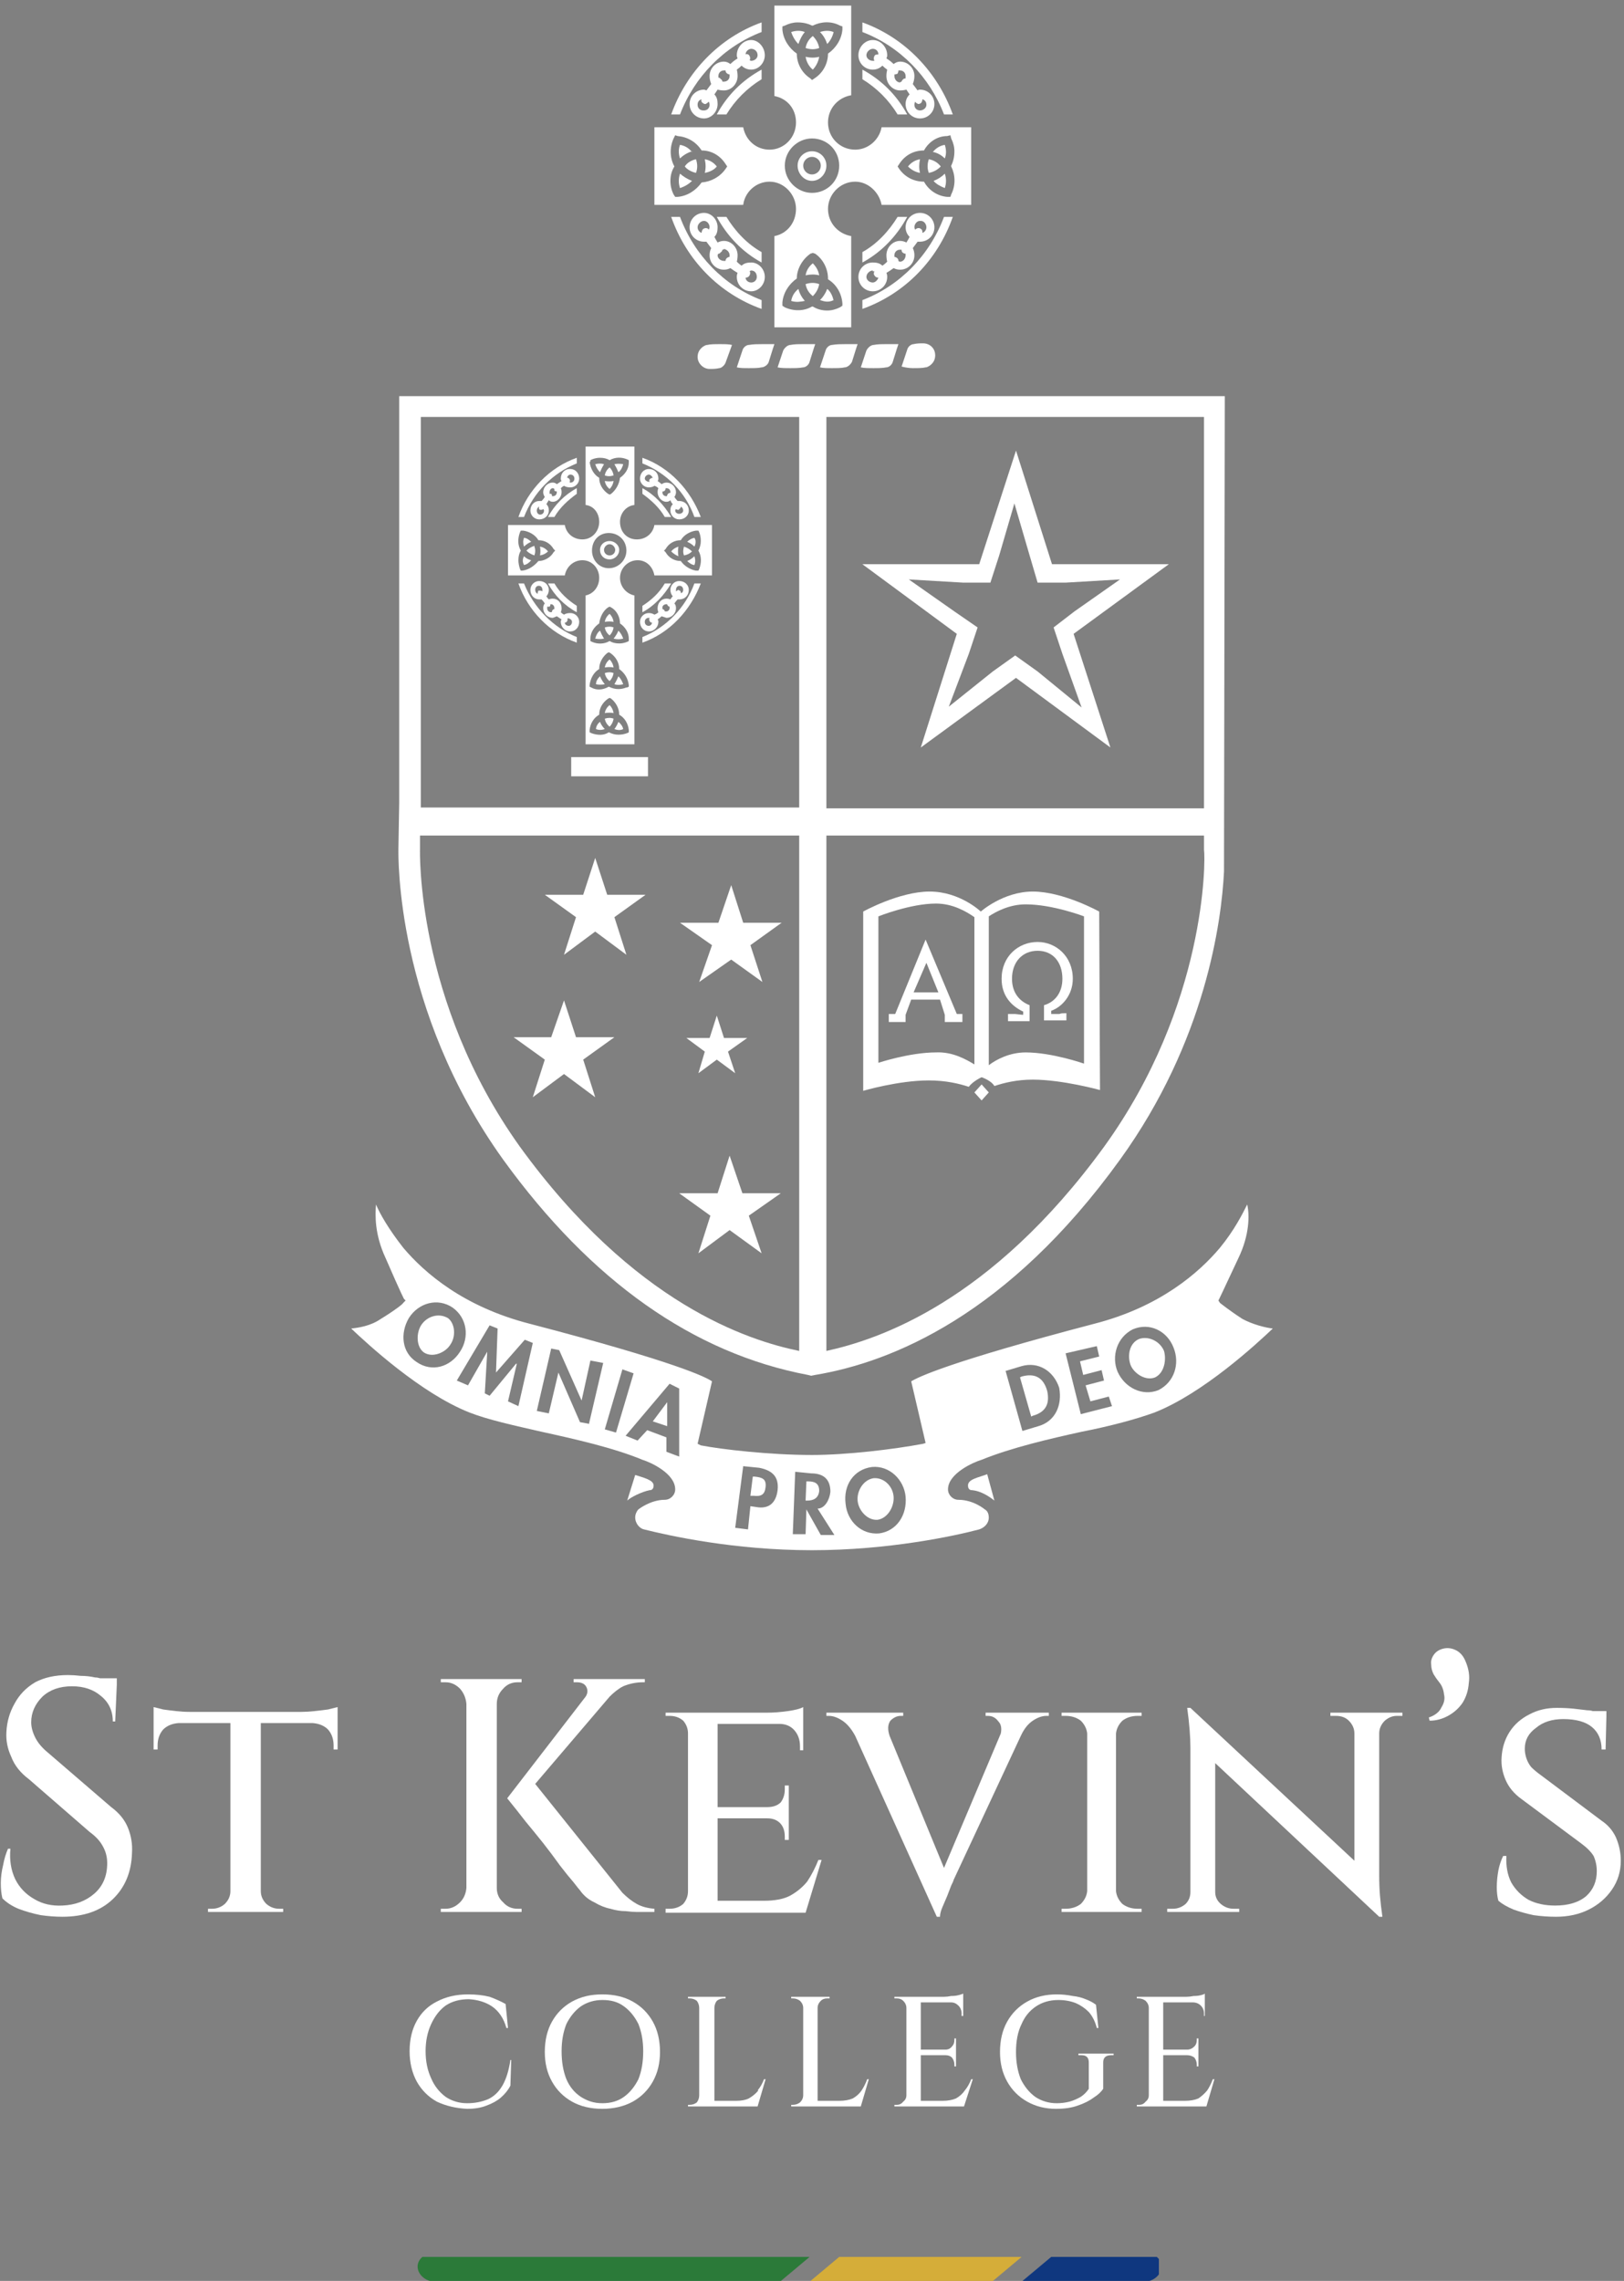 <?xml version="1.0" encoding="UTF-8"?>
<svg xmlns="http://www.w3.org/2000/svg" version="1.2" viewBox="0 0 203 285" width="203" height="285">
  <rect x="0" y="0" width="203" height="285" fill="#808080" stroke="none"/>
  <title>Group 4387-svg</title>
  <defs>
    <clipPath id="cp1">
      <path d="m51.86 285h93v-3h-93z"></path>
    </clipPath>
  </defs>
  <style>
		.s0 { fill: #ffffff } 
		.s1 { fill: #2b7a39 } 
		.s2 { fill: #0f377f } 
		.s3 { fill: #d5ad39 } 
	</style>
  <path id="Layer" class="s0" d="m66.6 137.1l3.9-2.9 3.9 2.9-1.5-4.7 3.9-2.8h-4.8l-1.5-4.6-1.6 4.6h-4.7l3.9 2.8z"></path>
  <path id="Layer" class="s0" d="m70.5 119.3l3.9-2.9 3.9 2.9-1.5-4.7 3.9-2.8h-4.8l-1.5-4.6-1.5 4.6h-4.8l3.9 2.8z"></path>
  <path id="Layer" class="s0" d="m87.4 122.7l4-2.8 3.9 2.8-1.5-4.6 3.9-2.8h-4.8l-1.5-4.7-1.6 4.7h-4.8l4 2.8z"></path>
  <path id="Layer" class="s0" d="m90.5 129.7l-0.9-2.8-0.9 2.8h-2.9l2.3 1.7-0.8 2.7 2.3-1.7 2.3 1.7-0.9-2.7 2.4-1.7z"></path>
  <path id="Layer" class="s0" d="m87.3 156.6l3.9-2.9 4 2.9-1.6-4.7 4-2.8h-4.8l-1.6-4.7-1.5 4.7h-4.8l3.9 2.8z"></path>
  <path id="Layer" class="s0" d="m121.8 136.5l0.9 1 0.9-1-0.9-1z"></path>
  <path id="Layer" fill-rule="evenodd" class="s0" d="m115.1 93.4l4.5-14.2-11.8-8.7h14.6l4.6-14.2 4.5 14.2h14.6l-11.9 8.7 4.6 14.2-11.8-8.7-11.9 8.7zm4.2-17l2.9 2-1.1 3.3-2.5 6.6 5.5-4.4 2.8-2 2.8 2 5.5 4.5-2.4-6.7-1.1-3.3 2.6-2 5.7-4-6.8 0.4h-3.5l-1-3.4-1.9-6.5-1.9 6.5-1.1 3.4h-3.4l-6.8-0.4 5.7 4z"></path>
  <path id="Layer" fill-rule="evenodd" class="s0" d="m115.7 117.4l3.9 9.3h0.7v1h-2.2v-0.9l-0.6-1.9h-3.6l-0.7 1.9v0.9h-2.1v-1h0.8zm0.1 2.9l-1.6 3.7h3.1z"></path>
  <path id="Layer" class="s0" d="m125.2 122.3c0 2.1 1.2 3.4 2.7 4.1v0.4c-0.2 0-0.9-0.1-1-0.1-0.3 0 0.1 0-0.9 0v0.9h2.7v-2c-1.3-0.5-2.2-1.6-2.2-3.3 0-2.1 1.3-3.5 3.2-3.5 1.9 0 3.1 1.4 3.1 3.5 0 1.7-0.9 2.9-2.3 3.3v1.9h2.8v-0.9c-1 0-0.6 0.1-1 0.1-0.1 0-0.7 0-0.9 0v-0.4c1.4-0.5 2.7-2 2.7-4 0-2.8-2.1-4.6-4.4-4.6-2.4 0-4.5 1.8-4.5 4.6z"></path>
  <path id="Layer" fill-rule="evenodd" class="s0" d="m137.4 113.9l0.1 22.3c0 0-4.7-1.3-8.4-1.3-2 0-3.6 0.4-4.8 0.8-0.4-0.7-1.6-1.1-1.6-1.1 0 0-1.1 0.5-1.6 1.2-1.2-0.4-2.9-0.8-5-0.8-3.8 0-8.2 1.3-8.2 1.3v-22.4c0 0 4.5-2.5 8.3-2.5 3.8 0 6.4 2.5 6.4 2.5 0 0 2.8-2.5 6.5-2.5 3.8 0 8.3 2.5 8.3 2.5zm-15.6 0.7c-1-0.7-2.7-1.7-4.8-1.7-3.2 0-7.2 1.6-7.2 1.6v18.3c0 0 3.9-1.3 7.2-1.3 2.1-0.1 3.8 0.9 4.8 1.5zm13.7-0.1c0 0-3.9-1.5-7.3-1.5-2 0-3.7 0.9-4.6 1.5v18.6c0.9-0.7 2.6-1.6 4.6-1.6 3.3 0 7.3 1.4 7.3 1.4z"></path>
  <path id="Layer" class="s0" d="m124.3 187.5c-0.5-0.4-1.6-1.2-2.8-1.3-0.4 0-0.5-0.3-0.5-0.6 0-0.8 1.4-1 2.4-1.4l0.9 3.3z"></path>
  <path id="Layer" class="s0" d="m78.4 187.5l1-3.2c0.9 0.3 2.3 0.6 2.3 1.3 0 0.3-0.1 0.6-0.5 0.6-1 0.2-2.4 0.9-2.8 1.3z"></path>
  <path id="Layer" class="s0" d="m142.4 167.3c-1.2 0.5-1.5 2-1.1 3.2 0.4 1.1 1.9 2.1 3.1 1.6 1.2-0.6 1.4-2.3 1.1-3.3-0.5-1.2-1.9-1.9-3.1-1.5z"></path>
  <path id="Layer" fill-rule="evenodd" class="s0" d="m155.3 164.8c1.3 0.7 2.9 1.1 3.8 1.2-2 1.9-8.7 8.1-14.8 10.5-2.2 0.8-5.5 1.7-9.1 2.4-4.1 0.9-8.8 2-12.5 3.5-1 0.3-4.2 1.7-4.2 3.7 0 0.7 0.6 1.3 1.3 1.3 1.9 0 3.3 1.2 3.3 1.2 0.4 0.2 0.5 0.7 0.5 1 0 0.8-0.6 1.3-1.2 1.5-3 0.8-11.3 2.6-20.9 2.6-9.7 0-17.8-1.8-21-2.6-0.5-0.1-1.1-0.7-1.1-1.5 0-0.4 0.2-0.8 0.4-1 0 0 1.5-1.2 3.3-1.2 0.7 0 1.3-0.6 1.3-1.3 0-2-3.1-3.4-4.1-3.7-3.6-1.5-8.5-2.6-12.6-3.5-3.5-0.8-6.7-1.5-9-2.4-6.1-2.4-12.8-8.6-14.8-10.5 0.9-0.1 2.4-0.3 3.7-1.2 1.8-1.1 2.8-1.9 2.8-2l0.3-0.3-0.2-0.2c0 0-0.3-0.5-2.3-5.1-1.4-3-1.3-5.4-1.2-6.7 0.5 1.2 1.6 3.1 3.4 5.4 2.7 3.2 7.6 7.4 15.8 9.5 18.4 4.8 22.1 6.7 22.8 7.2l-1.8 7.8 0.4 0.2c2.6 0.5 8.6 1.2 13.9 1.2 4.3 0 10.2-0.7 13.9-1.4l0.3-0.1-1.8-7.7c0.8-0.5 4.6-2.4 22.9-7.2 8.2-2.1 13.1-6.4 15.7-9.5 1.8-2.2 2.8-4.2 3.4-5.4 0.3 1.3 0.3 3.8-1.1 6.7-2.1 4.5-2.4 5.1-2.4 5.1l-0.1 0.2 0.2 0.3c0 0 1.1 0.9 2.8 2zm-97.8 4.1c1.2-1.8 0.9-4.2-0.9-5.5-1.9-1.3-4.3-0.6-5.5 1.3-1.1 1.9-0.9 4.3 1 5.5 1.9 1.3 4.2 0.6 5.4-1.3zm7.3 6.8zm0 0l1.8-7.9-1-0.4-3.6 4.1 0.2-5.5-1-0.4-4.1 6.9 1.4 0.6 2.4-4.2v0.1l-0.3 5.1 0.6 0.3 3.3-4h0.1l-1.1 4.7zm8.8 2.3l1.8-7.7-1.6-0.3-1.1 5-2.8-6.3-1-0.2-1.8 7.8 1.5 0.3 1.2-5.1 2.7 6.2 1.1 0.2zm3.4 1l2.2-7.4-1.4-0.5-2.2 7.5zm7.9 3v-8.5l-1.2-0.6-5.5 6.5 1.5 0.6 1.2-1.3 2.4 0.9v1.8l1.6 0.6zm9.6 6.3c1.6 0.3 2.5-0.5 2.7-2.1 0.2-1.8-0.8-2.5-2.3-2.8l-2-0.2-1 7.7 1.6 0.2 0.3-2.9 0.7 0.1zm9.8 3.5l-2.1-3.3c0.9 0 1.5-1.1 1.6-2.1 0-1.6-0.9-2.3-2.4-2.3l-2-0.2-0.3 7.8h1.6l0.1-3.1 1.8 3.2zm8.9-4.8c-0.2-2.1-2-3.9-4.2-3.7-2.3 0.3-3.6 2.3-3.3 4.6 0.2 2.2 2 3.9 4.2 3.7 2.2-0.3 3.5-2.3 3.3-4.6zm19.2-13.6c-0.7-2.1-2.6-3.3-4.7-2.7l-2 0.6 2.1 7.5 2-0.6c2.1-0.6 3-2.6 2.6-4.8zm2.7 3.3l3.9-1-0.4-1.2-2.3 0.6-0.6-2 2.3-0.6-0.3-1.3-2.3 0.6-0.4-1.7 2.4-0.6-0.3-1.3-3.9 0.9 1.9 7.6zm11.6-8.3c-0.8-2.1-3-3.2-5.1-2.3-2 1-2.7 3.4-1.9 5.3 0.9 2 3.1 3.1 5.1 2.3 2-1 2.7-3.3 1.9-5.3z"></path>
  <path id="Layer" class="s0" d="m127.7 172l-0.2 0.1 1.4 4.9 0.2-0.1c1.8-0.5 2.1-1.7 1.8-3.1q-0.7-2.5-3.2-1.8z"></path>
  <path id="Layer" class="s0" d="m109.2 184.7c-1.3 0.2-2.1 1.6-2 2.8 0.1 1.2 1.2 2.5 2.5 2.4 1.3-0.2 2.1-1.7 2-2.9-0.1-1.3-1.2-2.4-2.5-2.3z"></path>
  <path id="Layer" class="s0" d="m94.3 184.5h-0.2l-0.3 2.4h0.4c0.9 0.1 1.4-0.1 1.5-1.1 0.1-1-0.4-1.2-1.4-1.3z"></path>
  <path id="Layer" class="s0" d="m56 164.7c-1.2-0.7-2.6-0.2-3.3 0.8-0.7 1-0.7 2.8 0.3 3.5 1.1 0.7 2.7 0 3.3-1 0.7-1 0.6-2.6-0.3-3.3z"></path>
  <path id="Layer" class="s0" d="m83.4 178.2v-3l-1.8 2.4z"></path>
  <path id="Layer" class="s0" d="m101 185.1h-0.2l-0.1 2.4h0.2c0.8 0 1.4-0.3 1.5-1.2 0-1-0.6-1.2-1.4-1.2z"></path>
  <path id="Layer" class="s0" d="m114.1 46c0.6 0 1.2 0 1.6-0.1 0.2 0 0.3-0.1 0.5-0.2q0.7-0.5 0.7-1.3c0-0.9-0.7-1.5-1.5-1.5-0.4 0-0.8 0-1.2 0.1-0.3 0-0.7 0.3-0.8 0.7l-0.7 2.1c0.4 0.1 0.9 0.2 1.4 0.2"></path>
  <path id="Layer" class="s0" d="m95.2 43c-0.5 0-1 0-1.6 0.1-0.3 0-0.7 0.3-0.8 0.7l-0.7 2.1c0.4 0.1 0.9 0.1 1.5 0.1 0.6 0 1.2 0 1.6-0.1 0.3 0 0.8-0.3 0.9-0.7l0.5-1.6 0.2-0.6z"></path>
  <path id="Layer" class="s0" d="m100.4 43c-0.6 0-1.1 0-1.6 0.1-0.3 0-0.7 0.3-0.9 0.7l-0.7 2.1c0.4 0.1 1 0.1 1.6 0.1 0.5 0 1.1 0 1.6-0.1 0.3 0 0.7-0.3 0.8-0.7l0.5-1.6 0.2-0.6z"></path>
  <path id="Layer" class="s0" d="m105.6 43c-0.5 0-1 0-1.6 0.1-0.3 0-0.7 0.3-0.8 0.7l-0.7 2.1c0.4 0.1 0.9 0.1 1.5 0.1 0.6 0 1.2 0 1.6-0.1 0.3 0 0.7-0.3 0.9-0.7l0.5-1.6 0.2-0.6z"></path>
  <path id="Layer" class="s0" d="m110.8 43c-0.6 0-1.1 0-1.6 0.1-0.3 0-0.7 0.3-0.9 0.7l-0.7 2.1c0.4 0.1 1 0.1 1.6 0.1 0.5 0 1.1 0 1.6-0.1 0.3 0 0.7-0.3 0.8-0.7l0.5-1.6 0.2-0.6z"></path>
  <path id="Layer" class="s0" d="m91.5 43.1c-0.4-0.1-0.9-0.1-1.5-0.1-0.6 0-1.2 0-1.6 0.1-0.2 0-0.3 0.1-0.5 0.2q-0.7 0.5-0.7 1.3c0 0.8 0.7 1.5 1.5 1.5 0.4 0 0.8 0 1.2-0.1 0.3 0 0.7-0.4 0.8-0.7l0.8-2.2z"></path>
  <path id="Layer" fill-rule="evenodd" class="s0" d="m103.3 20.7c0 1-0.8 1.9-1.8 1.9-1 0-1.8-0.9-1.8-1.9 0-1 0.8-1.8 1.8-1.8 1 0 1.8 0.8 1.8 1.8zm-0.7 0c0-0.6-0.5-1.1-1.1-1.1-0.6 0-1.1 0.5-1.1 1.1 0 0.6 0.5 1.1 1.1 1.1 0.6 0 1.1-0.5 1.1-1.1z"></path>
  <path id="Layer" fill-rule="evenodd" class="s0" d="m93.9 5c0.9 0 1.7 0.9 1.7 1.9 0 1-0.8 1.8-1.7 1.8-0.5 0-0.9-0.2-1.2-0.5q-0.3 0.3-0.6 0.5 0.1 0.4 0.1 0.8c0 1-0.8 1.8-1.7 1.8q-0.4 0-0.8-0.1-0.2 0.3-0.4 0.6c0.3 0.3 0.4 0.7 0.4 1.2 0 1-0.8 1.8-1.7 1.8-1 0-1.8-0.8-1.8-1.8 0-1 0.8-1.8 1.8-1.8q0.1 0 0.3 0.1 0.3-0.4 0.6-0.8-0.2-0.5-0.2-1c0-1 0.8-1.8 1.8-1.8q0.4 0 0.8 0.3 0.4-0.4 0.9-0.7-0.1-0.2-0.1-0.4c0-1 0.8-1.9 1.8-1.9zm-5.9 8.8c0.4 0 0.7-0.3 0.7-0.7q0-0.2-0.1-0.4-0.2 0.2-0.4 0.3-0.2 0-0.3-0.1c-0.2-0.1-0.3-0.3-0.2-0.5-0.3 0.1-0.5 0.3-0.5 0.7 0 0.4 0.3 0.7 0.7 0.7zm2.5-3.6q0 0 0 0 0 0 0 0zm0 0c0.4 0 0.7-0.3 0.7-0.7q0-0.1 0-0.2-0.2 0-0.4-0.2-0.1-0.1-0.1-0.3-0.1 0-0.2 0c-0.4 0-0.7 0.3-0.7 0.7q0 0.1 0 0.2 0.2 0 0.3 0.2c0.1 0 0.2 0.2 0.2 0.3 0.1 0 0.2 0 0.2 0zm3.4-2.6c0.4 0 0.8-0.3 0.8-0.7 0-0.5-0.4-0.8-0.8-0.8-0.3 0-0.7 0.3-0.7 0.7 0.2-0.1 0.4 0 0.5 0.2 0.1 0.2 0.1 0.4 0 0.5q0.1 0.1 0.2 0.1z"></path>
  <path id="Layer" class="s0" d="m83.9 14.3h1.1c1.8-4.7 5.5-8.5 10.2-10.3v-1.2c-5.3 1.9-9.4 6.2-11.3 11.5z"></path>
  <path id="Layer" class="s0" d="m89.6 14.3h1.2c1.1-1.8 2.6-3.3 4.4-4.4v-1.2c-2.4 1.3-4.3 3.2-5.6 5.6z"></path>
  <path id="Layer" fill-rule="evenodd" class="s0" d="m109.1 5c1 0 1.8 0.9 1.8 1.9q0 0.2-0.1 0.4 0.5 0.3 0.9 0.7 0.4-0.3 0.8-0.3c1 0 1.8 0.8 1.8 1.8q0 0.5-0.2 1 0.3 0.4 0.6 0.8 0.1-0.1 0.3-0.1c1 0 1.8 0.8 1.8 1.8 0 1-0.8 1.8-1.8 1.8-1 0-1.8-0.8-1.8-1.8 0-0.5 0.2-0.9 0.5-1.2q-0.2-0.3-0.4-0.6-0.4 0.1-0.8 0.1c-0.9 0-1.7-0.8-1.7-1.8q0-0.4 0.1-0.8-0.3-0.2-0.6-0.5c-0.3 0.3-0.7 0.5-1.2 0.5-1 0-1.8-0.8-1.8-1.8 0-1 0.8-1.9 1.8-1.9zm5.9 8.8c0.4 0 0.8-0.3 0.8-0.7 0-0.4-0.2-0.6-0.5-0.7 0 0.2-0.1 0.4-0.2 0.5q-0.2 0.1-0.3 0.1-0.3-0.1-0.4-0.3-0.1 0.2-0.1 0.4c0 0.4 0.3 0.7 0.7 0.7zm-2.5-3.5q0 0 0 0 0 0 0 0zm0.2-0.1c0-0.1 0.1-0.2 0.2-0.3q0.1-0.1 0.3-0.1 0-0.2 0-0.3c0-0.4-0.3-0.7-0.7-0.7q-0.1 0-0.2 0 0 0.2-0.1 0.4-0.2 0.1-0.4 0.1 0 0.1 0 0.2c0 0.4 0.3 0.8 0.7 0.8 0 0 0.1-0.1 0.2-0.1zm-3.6-2.6q0.1 0 0.2 0c-0.1-0.2-0.1-0.4 0-0.6 0.1-0.2 0.3-0.2 0.5-0.2 0-0.4-0.3-0.7-0.7-0.7-0.4 0-0.8 0.4-0.8 0.8 0 0.4 0.4 0.7 0.8 0.7z"></path>
  <path id="Layer" class="s0" d="m119.1 14.3h-1.1c-1.8-4.7-5.5-8.5-10.2-10.3v-1.2c5.3 1.9 9.4 6.2 11.3 11.5z"></path>
  <path id="Layer" class="s0" d="m113.4 14.3h-1.2c-1.1-1.8-2.6-3.3-4.4-4.4v-1.2c2.4 1.3 4.3 3.2 5.6 5.6z"></path>
  <path id="Layer" fill-rule="evenodd" class="s0" d="m93.9 36.4c-1 0-1.8-0.8-1.8-1.8q0-0.3 0.1-0.5-0.5-0.3-0.9-0.6-0.4 0.2-0.8 0.2c-1 0-1.8-0.8-1.8-1.8q0-0.5 0.2-0.9-0.3-0.4-0.6-0.8-0.2 0-0.3 0c-1 0-1.8-0.8-1.8-1.8 0-1 0.8-1.8 1.8-1.8 0.9 0 1.7 0.8 1.7 1.8 0 0.5-0.1 0.9-0.4 1.2q0.2 0.4 0.4 0.7 0.4-0.2 0.8-0.2c0.9 0 1.7 0.8 1.7 1.8q0 0.4-0.1 0.8 0.3 0.3 0.6 0.5c0.3-0.3 0.7-0.4 1.2-0.4 0.9 0 1.7 0.8 1.7 1.8 0 1-0.8 1.8-1.7 1.8zm-5.9-8.8c-0.4 0-0.8 0.4-0.8 0.8 0 0.3 0.2 0.6 0.5 0.7 0-0.2 0.1-0.4 0.2-0.5q0.2-0.1 0.3-0.1 0.3 0 0.4 0.2 0.1-0.2 0.1-0.3c0-0.4-0.3-0.8-0.7-0.8zm2.5 3.5q0 0 0 0 0 0 0 0zm-0.2 0.1c0 0.1-0.1 0.3-0.2 0.3q-0.1 0.2-0.3 0.2-0.1 0.1-0.1 0.2c0 0.4 0.4 0.7 0.8 0.7q0.1 0 0.2 0 0-0.2 0.1-0.3 0.2-0.2 0.4-0.2 0-0.1 0-0.2c0-0.4-0.3-0.7-0.7-0.8 0 0.1-0.1 0.1-0.2 0.1zm3.6 2.6q-0.1 0-0.2 0.1c0.1 0.1 0.1 0.3 0 0.5-0.1 0.2-0.3 0.3-0.5 0.3 0 0.3 0.3 0.6 0.7 0.6 0.4 0 0.7-0.3 0.7-0.7 0-0.5-0.3-0.8-0.7-0.8z"></path>
  <path id="Layer" class="s0" d="m83.9 27.1h1.1c1.8 4.8 5.5 8.6 10.2 10.4v1.1c-5.3-1.9-9.4-6.1-11.3-11.5z"></path>
  <path id="Layer" class="s0" d="m89.6 27.1h1.2c1.1 1.8 2.6 3.4 4.4 4.4v1.3c-2.4-1.3-4.3-3.3-5.6-5.7z"></path>
  <path id="Layer" fill-rule="evenodd" class="s0" d="m109.1 36.4c-1 0-1.8-0.8-1.8-1.8 0-1 0.8-1.8 1.8-1.8 0.5 0 0.9 0.1 1.2 0.4q0.3-0.2 0.6-0.5-0.1-0.4-0.1-0.8c0-1 0.8-1.8 1.7-1.8q0.4 0 0.8 0.2 0.2-0.3 0.4-0.7c-0.3-0.3-0.5-0.7-0.5-1.2 0-1 0.8-1.8 1.8-1.8 1 0 1.8 0.8 1.8 1.8 0 1-0.8 1.8-1.8 1.8q-0.2 0-0.3 0-0.3 0.4-0.6 0.8 0.2 0.4 0.2 0.9c0 1-0.8 1.8-1.8 1.8q-0.4 0-0.8-0.2-0.4 0.3-0.9 0.6 0.1 0.2 0.1 0.5c0 1-0.8 1.8-1.8 1.8zm5.9-8.8c-0.4 0-0.7 0.4-0.7 0.8q0 0.1 0.1 0.3 0.2-0.2 0.4-0.2 0.2 0 0.3 0.1c0.2 0.1 0.2 0.3 0.2 0.5 0.3-0.1 0.5-0.4 0.5-0.7 0-0.4-0.3-0.8-0.7-0.8zm-2.5 3.6q0 0 0 0 0 0 0 0zm0 0c-0.4 0-0.7 0.3-0.7 0.7q0 0.1 0 0.2 0.2 0 0.4 0.2 0.1 0.1 0.1 0.3 0.1 0.1 0.2 0.1c0.4 0 0.7-0.4 0.7-0.8q0-0.1 0-0.2-0.2 0-0.3-0.1c-0.2-0.1-0.2-0.3-0.2-0.4-0.1 0-0.2 0-0.2 0zm-3.4 2.6c-0.4 0-0.8 0.4-0.8 0.8 0 0.4 0.4 0.7 0.8 0.7 0.3 0 0.6-0.3 0.7-0.6-0.2 0-0.4-0.1-0.5-0.3-0.1-0.1-0.1-0.3 0-0.5q-0.1 0-0.2 0z"></path>
  <path id="Layer" class="s0" d="m119.1 27.1h-1.1c-1.8 4.8-5.5 8.6-10.2 10.4v1.1c5.3-1.9 9.4-6.1 11.3-11.5z"></path>
  <path id="Layer" class="s0" d="m113.4 27.1h-1.2c-1.1 1.8-2.6 3.4-4.4 4.4v1.3c2.4-1.3 4.3-3.3 5.6-5.7z"></path>
  <path id="Layer" class="s0" d="m102.4 7.1q-0.8 0.2-1.7 0c0.1 0.6 0.4 1.2 0.9 1.6 0.4-0.4 0.7-1 0.8-1.6z"></path>
  <path id="Layer" class="s0" d="m100.7 35.5c0.1 0.6 0.4 1.1 0.9 1.5 0.4-0.4 0.7-0.9 0.8-1.5q-0.8-0.3-1.7 0z"></path>
  <path id="Layer" class="s0" d="m100.6 4c-0.5-0.2-1.1-0.2-1.7 0 0.2 0.6 0.5 1.1 0.9 1.5q0.3-0.9 0.8-1.5z"></path>
  <path id="Layer" class="s0" d="m104.2 4c-0.5-0.2-1.1-0.2-1.7 0q0.6 0.6 0.9 1.5c0.4-0.4 0.7-1 0.8-1.5z"></path>
  <path id="Layer" class="s0" d="m102.4 6c-0.1-0.6-0.4-1.1-0.8-1.5-0.5 0.4-0.8 0.9-0.9 1.5q0.9 0.3 1.7 0z"></path>
  <path id="Layer" class="s0" d="m86.5 19c-0.4-0.5-0.9-0.8-1.5-0.9-0.2 0.5-0.2 1.1 0 1.7q0.6-0.6 1.5-0.9z"></path>
  <path id="Layer" class="s0" d="m85 23.5c0.6-0.2 1.1-0.5 1.5-0.9q-0.8-0.3-1.5-0.9c-0.2 0.6-0.2 1.2 0 1.8z"></path>
  <path id="Layer" class="s0" d="m88.1 21.6c0.6-0.1 1.2-0.4 1.5-0.8-0.4-0.5-0.9-0.8-1.5-0.9q0.2 0.9 0 1.7z"></path>
  <path id="Layer" class="s0" d="m85.6 20.8c0.3 0.4 0.9 0.7 1.4 0.8q0.3-0.8 0-1.7c-0.5 0.1-1.1 0.4-1.4 0.9z"></path>
  <path id="Layer" class="s0" d="m98.9 37.6c0.6 0.2 1.2 0.1 1.7 0q-0.6-0.7-0.8-1.5c-0.5 0.4-0.8 0.9-0.9 1.5z"></path>
  <path id="Layer" class="s0" d="m115 19.9c-0.6 0.1-1.1 0.4-1.5 0.9 0.4 0.4 0.9 0.7 1.5 0.8q-0.2-0.8 0-1.7z"></path>
  <path id="Layer" class="s0" d="m116.1 19.9q-0.3 0.9 0 1.7c0.6-0.1 1.1-0.4 1.5-0.8-0.4-0.5-0.9-0.8-1.5-0.9z"></path>
  <path id="Layer" class="s0" d="m116.7 22.6c0.3 0.4 0.9 0.7 1.4 0.9 0.2-0.6 0.2-1.2 0-1.8q-0.6 0.6-1.4 0.9z"></path>
  <path id="Layer" fill-rule="evenodd" class="s0" d="m121.4 15.9v9.7h-11.2c-0.3-1.6-1.7-2.9-3.3-2.9-1.9 0-3.4 1.6-3.4 3.4 0 1.7 1.2 3.1 2.9 3.4v11.4h-9.6v-11.4c1.6-0.3 2.7-1.7 2.7-3.4 0-1.8-1.5-3.4-3.3-3.4-1.7 0-3.1 1.3-3.3 2.9h-11.1v-9.7h11.1c0.3 1.6 1.6 2.8 3.3 2.8 1.8 0 3.3-1.5 3.3-3.4 0-1.7-1.1-3-2.7-3.3v-11.3h9.6v11.2c-1.7 0.3-2.9 1.7-2.9 3.4 0 1.9 1.5 3.4 3.4 3.4 1.6 0 3-1.2 3.3-2.8zm-30.5 4.9l-0.2-0.3c-0.7-1.1-1.8-1.7-3-1.7-0.7-1.1-1.8-1.7-3-1.8l-0.3-0.1-0.2 0.4c-0.5 1.1-0.5 2.4 0.1 3.5q-0.5 0.8-0.5 1.8 0 0.9 0.4 1.7l0.2 0.3h0.3c1.2-0.1 2.3-0.8 3-1.8 1.2-0.1 2.3-0.7 3-1.7zm8.7-14.1c0 1.2 0.6 2.4 1.7 3.1l0.2 0.2 0.3-0.2c1.1-0.7 1.7-1.9 1.7-3.1 1-0.7 1.7-1.8 1.8-3v-0.4l-0.3-0.1c-1.1-0.6-2.4-0.5-3.4 0h-0.1q-0.8-0.4-1.8-0.4-0.8 0-1.6 0.4l-0.3 0.1v0.4c0.1 1.2 0.8 2.3 1.8 3zm2.3 25l-0.3-0.1-0.3 0.1c-1 0.7-1.7 1.9-1.7 3.1-1 0.7-1.7 1.8-1.8 3v0.4l0.3 0.2c1.1 0.5 2.4 0.5 3.4-0.1h0.1q0.8 0.5 1.8 0.5 0.8 0 1.6-0.4l0.3-0.2v-0.3c-0.1-1.3-0.8-2.4-1.8-3v-0.1c0-1.2-0.6-2.4-1.6-3.1zm3-11c0-1.9-1.5-3.4-3.4-3.4-1.8 0-3.4 1.5-3.4 3.4 0 1.9 1.6 3.4 3.4 3.4 1.9 0 3.4-1.5 3.4-3.4zm14 0q0.4-0.8 0.4-1.8 0-0.8-0.4-1.6l-0.1-0.4-0.4 0.1c-1.2 0-2.3 0.7-2.9 1.8-1.3 0-2.4 0.6-3.1 1.7l-0.2 0.3 0.2 0.3c0.7 1 1.8 1.6 3.1 1.6 0.6 1.1 1.7 1.8 2.9 1.9h0.4l0.1-0.3c0.6-1.2 0.5-2.5 0-3.5z"></path>
  <path id="Layer" class="s0" d="m116.7 19q0.8 0.2 1.4 0.8c0.2-0.5 0.2-1.1 0-1.7-0.6 0.1-1.1 0.4-1.5 0.9z"></path>
  <path id="Layer" class="s0" d="m104.2 37.6c-0.1-0.6-0.4-1.2-0.8-1.5q-0.3 0.8-0.9 1.4c0.6 0.2 1.1 0.3 1.7 0z"></path>
  <path id="Layer" class="s0" d="m100.7 34.4q0.9-0.2 1.7 0c-0.1-0.6-0.4-1.1-0.8-1.5-0.5 0.4-0.8 0.9-0.9 1.5z"></path>
  <path id="Layer" fill-rule="evenodd" class="s0" d="m77.4 68.7c0 0.7-0.6 1.2-1.2 1.2-0.7 0-1.2-0.5-1.2-1.2 0-0.6 0.5-1.1 1.2-1.1 0.6 0 1.2 0.5 1.2 1.1zm-0.5 0c0-0.3-0.3-0.7-0.7-0.7-0.4 0-0.7 0.4-0.7 0.7 0 0.4 0.3 0.7 0.7 0.7 0.4 0 0.7-0.3 0.7-0.7z"></path>
  <path id="Layer" fill-rule="evenodd" class="s0" d="m71.3 58.6c0.6 0 1.1 0.5 1.1 1.2 0 0.6-0.5 1.1-1.1 1.1q-0.5 0-0.8-0.2-0.2 0.1-0.4 0.3 0.1 0.2 0.1 0.5c0 0.6-0.5 1.2-1.1 1.2q-0.3 0-0.5-0.2-0.2 0.3-0.3 0.5c0.2 0.2 0.3 0.4 0.3 0.8 0 0.6-0.5 1.1-1.2 1.1-0.6 0-1.1-0.5-1.1-1.1 0-0.7 0.5-1.2 1.1-1.2q0.2 0 0.3 0 0.2-0.2 0.4-0.5-0.2-0.3-0.2-0.6c0-0.6 0.5-1.2 1.2-1.2q0.3 0 0.5 0.2 0.3-0.2 0.6-0.4-0.1-0.1-0.1-0.3c0-0.7 0.5-1.2 1.1-1.2zm-3.8 5.7c0.3 0 0.5-0.2 0.5-0.5q0-0.1-0.1-0.2-0.1 0.1-0.2 0.1-0.1 0-0.2 0-0.2-0.1-0.1-0.4c-0.2 0.1-0.3 0.3-0.3 0.5 0 0.3 0.2 0.5 0.4 0.5zm2.1-2.8q0 0 0-0.1-0.2 0-0.3-0.1 0-0.1 0-0.2-0.1-0.1-0.2-0.1c-0.2 0-0.4 0.2-0.4 0.5q0 0.1 0 0.2 0.1 0 0.2 0 0.1 0.1 0.1 0.3c0 0 0.1 0 0.1 0 0.3 0 0.5-0.2 0.5-0.5zm1.7-1.2c0.3 0 0.5-0.2 0.5-0.5 0-0.3-0.2-0.5-0.5-0.5-0.2 0-0.4 0.2-0.4 0.4q0.2 0 0.3 0.2 0.1 0.2 0 0.3c0 0.1 0.1 0.1 0.1 0.1z"></path>
  <path id="Layer" class="s0" d="m64.8 64.6h0.7c1.2-3.1 3.6-5.5 6.6-6.7v-0.7c-3.4 1.2-6.1 4-7.3 7.4z"></path>
  <path id="Layer" class="s0" d="m68.5 64.6h0.8c0.7-1.2 1.7-2.1 2.8-2.9v-0.7c-1.5 0.8-2.8 2.1-3.6 3.6z"></path>
  <path id="Layer" fill-rule="evenodd" class="s0" d="m81.1 58.6c0.7 0 1.2 0.5 1.2 1.2q0 0.2-0.1 0.3 0.3 0.2 0.5 0.4 0.3-0.2 0.6-0.2c0.7 0 1.2 0.6 1.2 1.2q0 0.3-0.2 0.6 0.2 0.3 0.4 0.5 0.1 0 0.2 0c0.7 0 1.2 0.5 1.2 1.2 0 0.6-0.5 1.1-1.2 1.1-0.6 0-1.1-0.5-1.1-1.1 0-0.4 0.1-0.6 0.3-0.8q-0.2-0.2-0.3-0.5-0.2 0.2-0.5 0.2c-0.6 0-1.1-0.6-1.1-1.2q0-0.3 0.1-0.5-0.2-0.2-0.5-0.3c-0.1 0.1-0.4 0.2-0.7 0.2-0.6 0-1.1-0.5-1.1-1.1 0-0.7 0.5-1.2 1.1-1.2zm3.8 5.6c0.3 0 0.5-0.2 0.5-0.4 0-0.2-0.1-0.4-0.3-0.5q0 0.2-0.2 0.3 0 0.1-0.1 0.1-0.2 0-0.3-0.1-0.1 0.1-0.1 0.2c0 0.2 0.2 0.4 0.5 0.4zm-1.6-2.2c0 0 0.1 0 0.1-0.1q0-0.1 0.1-0.2 0.1-0.1 0.2-0.1 0.1 0 0.1-0.1c0-0.3-0.2-0.5-0.5-0.5q-0.1 0-0.1 0 0 0.2-0.1 0.3-0.1 0.1-0.2 0.1-0.1 0-0.1 0.1c0 0.3 0.2 0.5 0.5 0.5zm-2.2-1.8c0 0 0.1 0 0.1 0q-0.1-0.2 0-0.3 0.2-0.2 0.4-0.2c-0.1-0.2-0.3-0.4-0.5-0.4-0.2 0-0.5 0.2-0.5 0.5 0 0.2 0.3 0.4 0.5 0.4z"></path>
  <path id="Layer" class="s0" d="m87.6 64.6h-0.8c-1.1-3.1-3.5-5.5-6.5-6.7v-0.7c3.4 1.2 6 4 7.3 7.4z"></path>
  <path id="Layer" class="s0" d="m83.9 64.6h-0.8c-0.7-1.2-1.7-2.1-2.8-2.9v-0.7c1.5 0.8 2.7 2.1 3.6 3.6z"></path>
  <path id="Layer" fill-rule="evenodd" class="s0" d="m71.2 78.9c-0.6 0-1.1-0.6-1.1-1.2q0-0.2 0.1-0.3-0.3-0.2-0.6-0.4-0.2 0.1-0.5 0.2c-0.7 0-1.2-0.6-1.2-1.2q0-0.4 0.2-0.6-0.2-0.3-0.4-0.5-0.1 0-0.3 0c-0.6 0-1.1-0.5-1.1-1.2 0-0.6 0.5-1.1 1.1-1.1 0.7 0 1.2 0.5 1.2 1.1 0 0.3-0.1 0.6-0.3 0.8q0.1 0.2 0.3 0.4 0.2-0.1 0.5-0.1c0.6 0 1.1 0.5 1.1 1.2q0 0.3-0.1 0.5 0.2 0.2 0.4 0.3 0.3-0.2 0.8-0.2c0.6 0 1.1 0.5 1.1 1.1 0 0.7-0.5 1.2-1.1 1.2zm-3.9-5.7c-0.2 0-0.4 0.2-0.4 0.5 0 0.2 0.1 0.4 0.3 0.5q0-0.2 0.1-0.4 0.1 0 0.2 0 0.2 0 0.3 0.1 0-0.1 0-0.2c0-0.3-0.2-0.5-0.4-0.5zm1.6 2.3c0 0-0.1 0-0.1 0q0 0.2-0.1 0.3-0.1 0-0.3 0 0 0.1 0 0.2c0 0.3 0.2 0.5 0.5 0.5q0.1 0 0.1-0.1 0-0.1 0.1-0.2 0.1-0.1 0.2-0.1 0-0.1 0-0.1c0-0.3-0.2-0.5-0.4-0.5zm2.2 1.7c0 0-0.1 0.1-0.2 0.1q0.1 0.1 0 0.3-0.1 0.2-0.3 0.2c0 0.2 0.2 0.4 0.5 0.4 0.2 0 0.4-0.2 0.4-0.5 0-0.2-0.2-0.4-0.4-0.4z"></path>
  <path id="Layer" class="s0" d="m64.8 72.9h0.7c1.2 3 3.6 5.5 6.6 6.7v0.7c-3.4-1.2-6.1-4-7.3-7.4z"></path>
  <path id="Layer" class="s0" d="m68.5 72.9h0.8c0.7 1.2 1.7 2.1 2.8 2.8v0.8c-1.5-0.8-2.8-2.1-3.6-3.6z"></path>
  <path id="Layer" fill-rule="evenodd" class="s0" d="m81.1 78.9c-0.6 0-1.1-0.5-1.1-1.2 0-0.6 0.5-1.1 1.1-1.1q0.4 0 0.7 0.2 0.3-0.1 0.5-0.3-0.1-0.2-0.1-0.5c0-0.7 0.5-1.2 1.1-1.2q0.3 0 0.5 0.1 0.1-0.2 0.3-0.4c-0.2-0.2-0.3-0.5-0.3-0.8 0-0.6 0.5-1.1 1.1-1.1 0.7 0 1.2 0.5 1.2 1.1 0 0.7-0.5 1.2-1.2 1.2q-0.1 0-0.2 0-0.2 0.2-0.4 0.5 0.2 0.2 0.2 0.6c0 0.6-0.5 1.2-1.2 1.2q-0.3-0.1-0.6-0.2-0.2 0.2-0.5 0.4 0.1 0.1 0.1 0.3c0 0.6-0.5 1.2-1.2 1.2zm3.8-5.7c-0.2 0-0.4 0.2-0.4 0.5q0 0.1 0 0.2 0.1-0.1 0.3-0.2 0.1 0.1 0.2 0.1 0.1 0.1 0.1 0.3c0.2 0 0.3-0.2 0.3-0.4 0-0.3-0.2-0.5-0.4-0.5zm-2.1 2.7q0 0.1 0 0.2 0.1 0 0.2 0.1 0.1 0.1 0.1 0.2 0.1 0 0.2 0c0.2 0 0.4-0.2 0.4-0.4q0-0.1 0-0.2-0.1 0-0.2-0.1-0.1-0.1-0.1-0.2c-0.1 0-0.1 0-0.1 0-0.3 0-0.5 0.2-0.5 0.4zm-1.7 1.3c-0.3 0-0.5 0.2-0.5 0.5 0 0.3 0.2 0.5 0.5 0.5 0.2 0 0.4-0.2 0.4-0.4q-0.2 0-0.3-0.2-0.1-0.2 0-0.4c-0.1 0-0.1 0-0.1 0z"></path>
  <path id="Layer" class="s0" d="m87.6 72.9h-0.8c-1.1 3-3.5 5.5-6.5 6.7v0.7c3.4-1.2 6-4 7.3-7.4z"></path>
  <path id="Layer" class="s0" d="m83.9 72.9h-0.8c-0.7 1.2-1.7 2.1-2.8 2.8v0.8c1.5-0.8 2.7-2.1 3.6-3.6z"></path>
  <path id="Layer" class="s0" d="m81 94.6h-9.6v2.4h9.6z"></path>
  <path id="Layer" fill-rule="evenodd" class="s0" d="m81.8 65.6h7.2v6.3h-7.2c-0.2-1.1-1-1.9-2.1-1.9-1.2 0-2.2 1-2.2 2.2 0 1.1 0.8 2 1.8 2.2v7.3 11.3h-6.1v-18.6c1-0.2 1.7-1.1 1.7-2.2 0-1.2-0.9-2.2-2.1-2.2-1.1 0-2 0.8-2.2 1.9h-7.1v-6.3h7.1c0.2 1.1 1.1 1.8 2.2 1.8 1.2 0 2.1-1 2.1-2.2 0-1.1-0.7-2-1.7-2.1v-7.3h6.1v7.3c-1 0.1-1.8 1-1.8 2.1 0 1.3 0.9 2.2 2.1 2.2 1.1 0 2-0.7 2.2-1.8zm-12.6 3.4l0.2-0.2-0.2-0.2c-0.4-0.7-1.1-1.1-1.9-1.1-0.4-0.7-1.2-1.1-1.9-1.2h-0.3l-0.1 0.2c-0.3 0.8-0.3 1.6 0.1 2.3q-0.3 0.5-0.3 1.2 0 0.5 0.2 1.1l0.1 0.2h0.2c0.8-0.1 1.5-0.6 2-1.2 0.7 0 1.5-0.4 1.9-1.1zm4.5-11.3c0.1 0.8 0.5 1.6 1.2 2 0 0.8 0.4 1.5 1.1 2l0.2 0.1 0.2-0.1c0.6-0.5 1-1.2 1.1-2 0.6-0.4 1.1-1.1 1.1-1.9v-0.3l-0.2-0.1c-0.7-0.3-1.5-0.3-2.2 0.1q-0.5-0.3-1.2-0.3-0.5 0-1 0.2l-0.2 0.1v0.2zm4.7 33.9l0.2-0.1v-0.3c-0.1-0.8-0.5-1.5-1.2-1.9 0-0.8-0.4-1.5-1-2l-0.2-0.1-0.2 0.1c-0.7 0.5-1.1 1.2-1.1 2-0.7 0.4-1.1 1.1-1.2 1.9v0.3l0.2 0.1c0.8 0.3 1.6 0.3 2.2-0.1q0.6 0.3 1.2 0.3 0.6 0 1.1-0.2zm0-5.7l0.2-0.1v-0.2c-0.1-0.8-0.5-1.5-1.2-2 0-0.8-0.4-1.5-1.1-2l-0.2-0.1-0.2 0.1c-0.6 0.5-1 1.2-1 2-0.7 0.4-1.1 1.2-1.2 2v0.2l0.2 0.1c0.7 0.4 1.5 0.3 2.2-0.1q0.6 0.3 1.2 0.3 0.5 0 1-0.2zm-0.9-8c0-0.8-0.4-1.6-1.1-2l-0.2-0.1-0.2 0.1c-0.6 0.4-1 1.2-1.1 2-0.6 0.4-1.1 1.1-1.1 1.9v0.3l0.2 0.1c0.7 0.3 1.5 0.3 2.2-0.1q0.5 0.3 1.2 0.3 0.5 0 1-0.2l0.2-0.1v-0.3c0-0.8-0.5-1.5-1.1-1.9zm0.8-9.1c0-1.3-1-2.2-2.2-2.2-1.2 0-2.1 0.9-2.1 2.2 0 1.2 0.9 2.2 2.1 2.2 1.2 0 2.2-1 2.2-2.2zm9 0q0.3-0.6 0.3-1.2 0-0.6-0.2-1.1l-0.1-0.2h-0.3c-0.7 0.1-1.5 0.5-1.9 1.2-0.8 0-1.5 0.4-1.9 1.1l-0.2 0.2 0.2 0.2c0.4 0.7 1.1 1.1 1.9 1.1 0.4 0.6 1.2 1.1 1.9 1.2h0.3l0.1-0.2c0.3-0.8 0.3-1.6-0.1-2.3zm-20.5-0.5q0.2 0.5 0 1.1-0.6-0.2-1-0.6 0.4-0.4 1-0.6zm9.4 19.8q0.4 0.4 0.5 1-0.5-0.1-1.1 0 0.1-0.6 0.6-1zm1.1 2.1q0.5 0.4 0.6 0.9c-0.4 0.2-0.8 0.1-1.1 0q0.3-0.4 0.5-0.9zm-2.3-5.7q0.2 0.5 0.6 1-0.6 0.1-1.1 0c0-0.4 0.2-0.7 0.5-1zm0.6-0.4q0.6-0.2 1.1 0-0.1 0.6-0.5 1-0.5-0.4-0.6-1zm0.6-1.7q0.4 0.4 0.5 1-0.5-0.1-1.1 0 0.1-0.6 0.6-1zm-1.2-23.4q-0.4-0.4-0.6-1c0.4-0.1 0.8-0.1 1.1 0q-0.3 0.5-0.5 1zm1.7 0.4q-0.6 0.2-1.1 0 0.1-0.6 0.6-1 0.4 0.4 0.5 1zm-9.2 8.9q0.6 0.1 1 0.6-0.4 0.4-1 0.5 0.1-0.5 0-1.1zm8.7-7.2q-0.5-0.4-0.6-1 0.6 0.1 1.1 0-0.1 0.6-0.5 1zm1.1-2.1q-0.2-0.5-0.5-1 0.5-0.1 1.1 0c-0.1 0.4-0.3 0.8-0.6 1zm-2.3 31.2q0.2 0.5 0.6 0.9-0.6 0.2-1.1 0c0-0.3 0.2-0.7 0.5-0.9zm0.6-0.4q0.6-0.2 1.1 0-0.1 0.6-0.5 1-0.5-0.4-0.6-1zm-10.1-20.3q0.4 0.4 0.9 0.5-0.4 0.5-0.9 0.6c-0.2-0.4-0.2-0.7 0-1.1zm21.3 0q0.2 0.6 0 1.1c-0.3 0-0.7-0.3-0.9-0.5q0.5-0.2 0.9-0.6zm-1.3-1.2q0.6 0.2 1 0.6-0.4 0.4-1 0.5-0.2-0.5 0-1.1zm1.3 0q-0.4-0.4-0.9-0.6 0.4-0.4 0.9-0.5c0.2 0.3 0.2 0.7 0 1.1zm-9.5 16.2q0.4 0.4 0.6 1c-0.4 0.1-0.8 0.1-1.1 0q0.3-0.5 0.5-1zm-11.8-16.2q-0.2-0.6 0-1.1c0.3 0 0.7 0.3 0.9 0.5q-0.5 0.2-0.9 0.6zm19.3 1.2q-0.5-0.2-0.9-0.6 0.3-0.4 0.9-0.6-0.1 0.6 0 1.2zm-8.6 7.2q0.4 0.4 0.5 1-0.5-0.1-1.1 0 0.1-0.6 0.6-1zm-0.6 1.7q0.6-0.2 1.1 0-0.1 0.6-0.5 1-0.5-0.4-0.6-1zm-0.6 0.4q0.2 0.5 0.5 1-0.5 0.1-1.1 0c0.1-0.4 0.3-0.8 0.6-1zm1.7 1q0.4-0.5 0.6-1 0.4 0.4 0.6 1c-0.4 0.1-0.8 0.1-1.2 0z"></path>
  <path id="Layer" fill-rule="evenodd" class="s0" d="m153.1 49.5l-0.1 59.4c-0.3 6.2-2.3 21.2-13 36-14 19.4-28.5 25.3-38.1 26.9l-0.5 0.1-0.4-0.1c-14.3-2.7-27.1-11.7-38.1-26.9-13.5-18.8-13.1-38-13.1-38.8l0.1-5.8v-50.8zm-2.6 2.6h-47.2v48.9h47.2zm-97.9 0v48.8h47.3v-48.8zm12.4 91.2c14.3 19.7 28.6 24.2 34.9 25.5v-64.4h-47.4v1.7c0 0-0.6 18.9 12.5 37.2zm73 0c12.8-17.7 12.7-35.9 12.5-37.1v-1.8h-47.2v64.4c6.4-1.4 20.5-6 34.7-25.5z"></path>
  <path id="Layer" class="s0" d="m13.9 225.8l-7.9-6.8q-1.1-0.9-1.6-1.9-0.5-1-0.5-1.9 0-1.8 1.4-3.2 1.4-1.3 3.7-1.3 2.2 0 3.6 1.2 1.5 1.2 1.5 3.2h0.3l0.2-4.6v-0.8h-2.1q-0.3-0.1-0.6-0.1-0.9-0.2-1.8-0.2-0.9-0.1-1.6-0.1-2.4 0-4.1 0.9-1.7 1-2.6 2.7-0.9 1.6-1 3.5-0.1 1.6 0.6 3.1 0.6 1.6 2.2 2.8l7.6 6.6q1.1 0.8 1.6 1.7 0.6 1 0.6 2.2 0 2.4-1.6 3.8-1.6 1.4-4 1.5-2 0.1-3.5-0.8-1.6-0.9-2.4-2.5-0.8-1.7-0.6-3.8h-0.3q-0.4 0.9-0.6 2-0.3 1.2-0.3 2.3 0 1.1 0.2 1.9 0.8 0.8 2 1.3 1.3 0.5 2.8 0.8 1.4 0.2 2.7 0.2 4 0 6.3-2.2 2.3-2.2 2.4-5.8 0.1-1.6-0.5-3.1-0.6-1.5-2.1-2.6z"></path>
  <path id="Layer" class="s0" d="m39.4 213.8q-1 0.1-1.7 0.1h-14q-0.8 0-1.7-0.1-0.9-0.1-1.6-0.2-0.8-0.2-1.2-0.3v5.3h0.5v-0.5q0-1.2 0.7-2 0.7-0.7 1.9-0.8h6.5v21q0 0.9-0.7 1.6-0.7 0.6-1.6 0.6h-0.5v0.4h9.4v-0.4h-0.5q-0.9 0-1.6-0.6-0.7-0.7-0.7-1.6v-21h6.5q1.2 0.1 1.9 0.8 0.7 0.8 0.7 2v0.5h0.5v-5.3q-0.4 0.1-1.2 0.3-0.7 0.1-1.7 0.2z"></path>
  <path id="Layer" class="s0" d="m77.8 236.5l-10.9-13.6 9.3-10.9c0.5-0.5 1.1-1 1.7-1.3q1.2-0.5 2.5-0.5h0.2v-0.4h-8.9v0.4h0.4q0.9 0 1.2 0.6 0.3 0.6-0.1 1.2l-9.8 12.7q1.3 1.6 2.3 2.9 1 1.2 2.2 2.7 1.1 1.4 2.1 2.8 1 1.3 1.7 2.1 0.7 0.9 0.8 1 0.7 1 1.8 1.5 1 0.6 2 0.8 1 0.3 1.9 0.3 0.9 0.1 1.3 0.1h2.3v-0.4q-1.3-0.1-2.2-0.6-0.9-0.5-1.8-1.4z"></path>
  <path id="Layer" class="s0" d="m64.7 238.5q-1.1 0-1.8-0.8-0.8-0.7-0.8-1.8v-23q0-1.1 0.8-1.9 0.7-0.8 1.8-0.8h0.5v-0.4h-10.1v0.4h0.6q1 0 1.8 0.8 0.7 0.8 0.8 1.9v23q-0.1 1.1-0.8 1.8-0.8 0.8-1.8 0.8h-0.6v0.4h10.1v-0.4z"></path>
  <path id="Layer" class="s0" d="m100.9 235.1q-0.9 1.1-2.2 1.8-1.2 0.6-3.2 0.6h-5.8v-10.3h6.2q1.1 0 1.7 0.7 0.5 0.6 0.5 1.6v0.4h0.5v-6.8h-0.5v0.5q0 0.9-0.5 1.6-0.6 0.6-1.7 0.6h-6.2v-10.4h7.7q1.2 0 1.9 0.8 0.7 0.8 0.7 2v0.5h0.4v-5.4q-0.5 0.3-1.9 0.5-1.4 0.2-2.6 0.2h-12.7v0.4h0.5q1 0 1.7 0.6 0.6 0.7 0.6 1.6v19.7q0 0.9-0.6 1.6-0.7 0.6-1.7 0.6h-0.5v0.5h17.5l2-6.6h-0.4q-0.6 1.5-1.4 2.7z"></path>
  <path id="Layer" class="s0" d="m123.2 214.4h0.3q0.8 0 1.3 0.7 0.5 0.5 0.3 1.5l-7.1 16.8-6.8-16.5q-0.4-1.2 0.1-1.9 0.6-0.6 1.3-0.6h0.3v-0.4h-9.6v0.4h0.3q0.8 0 1.7 0.6 0.9 0.6 1.6 1.9l10.2 22.6h0.4q0-0.5 0.3-1.2 0.3-0.7 0.6-1.4 0.3-0.8 0.5-1.3 0.3-0.6 0.3-0.7l8.4-18q0.6-1.3 1.5-1.9 0.9-0.6 1.7-0.6h0.3v-0.4h-7.9v0.4z"></path>
  <path id="Layer" class="s0" d="m140.3 215q0.8-0.6 1.9-0.6h0.5v-0.4h-10v0.4h0.5q1.1 0 1.9 0.6 0.7 0.7 0.8 1.6v19.7q-0.1 0.9-0.8 1.6-0.8 0.6-1.9 0.6h-0.5v0.4h10v-0.4h-0.5q-1.1 0-1.9-0.6-0.7-0.7-0.8-1.6v-19.7q0.1-0.9 0.8-1.6z"></path>
  <path id="Layer" class="s0" d="m172.3 214h-6v0.4h0.7q1 0 1.6 0.6 0.7 0.7 0.7 1.6v15.9l-20.5-19.1h-0.4q0.4 2.9 0.4 5v18q0 0.9-0.6 1.5-0.7 0.6-1.6 0.6h-0.7v0.4h9v-0.4h-0.7q-0.9 0-1.6-0.6-0.7-0.6-0.7-1.5v-16.1l20.5 19.2h0.4q-0.2-1.4-0.3-2.6-0.1-1.2-0.1-2.6v-17.7q0-0.9 0.7-1.6 0.7-0.6 1.5-0.6h0.7v-0.4h-3z"></path>
  <path id="Layer" class="s0" d="m182 206.2q-0.8-0.4-1.6-0.2-0.8 0.2-1.2 0.8-0.4 0.6-0.3 1.2 0 0.6 0.3 1.2 0.3 0.5 0.7 1 0.5 0.6 0.6 1.5 0.2 0.8-0.3 1.6-0.4 0.9-1.6 1.3l0.1 0.4q1.2 0 2.3-0.6 1.1-0.6 1.8-1.6 0.7-1.1 0.8-2.5 0.2-1.3-0.4-2.7-0.4-1-1.2-1.4z"></path>
  <path id="Layer" class="s0" d="m202 229.6q-0.6-1.3-1.8-2.1l-7.6-5.7q-0.7-0.5-1.2-1-0.4-0.5-0.6-1.1-0.2-0.6-0.2-1.2 0-1.6 1.4-2.6 1.3-1.1 3.4-1.1 2.4 0 3.6 1 1.2 1 1.2 2.8h0.5l0.1-4.1v-0.7h-1.7q-0.3-0.1-0.7-0.1-0.8-0.1-1.7-0.2-1-0.1-2.1-0.1-1.9 0-3.4 0.8-1.6 0.8-2.5 2.2-0.9 1.4-1 3.2-0.1 1.4 0.5 2.8 0.6 1.4 2 2.4l7.4 5.5q1.1 0.8 1.6 1.6 0.4 0.9 0.4 1.9 0 1.9-1.3 3.1-1.4 1.2-3.9 1.2-1.9 0-3.3-0.7-1.4-0.8-2.2-2.2-0.7-1.4-0.6-3.3h-0.4q-0.4 0.8-0.6 1.8-0.2 1.1-0.2 2.1 0 1 0.2 1.7 0.7 0.6 1.9 1.1 1.1 0.4 2.5 0.7 1.4 0.2 2.8 0.2 2.3 0 4.1-0.9 1.8-0.9 2.9-2.5 1.1-1.6 1.1-3.6 0-1.5-0.6-2.9z"></path>
  <path id="Layer" class="s0" d="m62.8 260.6q-0.7 1.2-1.8 1.7-1.2 0.5-2.6 0.5-1.5 0-2.7-0.8-1.2-0.9-1.8-2.3-0.7-1.5-0.7-3.4 0-1.9 0.7-3.4 0.7-1.5 1.8-2.3 1.2-0.8 2.9-0.8 1.7 0.1 2.9 0.9 1.3 0.9 1.8 2.7h0.2l-0.3-3q-0.9-0.5-2-0.9-1.2-0.3-2.7-0.3-2.2 0-3.9 0.9-1.6 0.8-2.5 2.4-0.9 1.6-0.9 3.8c0 1.4 0.3 2.7 0.9 3.8q0.9 1.6 2.5 2.5 1.7 0.8 3.8 0.9 1.4 0 2.4-0.4 1.1-0.4 1.8-1 0.8-0.7 1.2-1.5l0.1-3.2h-0.1q-0.3 2-1 3.2z"></path>
  <path id="Layer" fill-rule="evenodd" class="s0" d="m81.6 252.6q0.9 1.6 0.9 3.8 0 2.1-0.9 3.7-0.9 1.6-2.5 2.5c-1.1 0.6-2.4 0.9-3.8 0.9q-2.2 0-3.8-0.9-1.6-0.9-2.5-2.5-0.9-1.6-0.9-3.7 0-2.2 0.9-3.8 0.9-1.6 2.5-2.5c1.1-0.6 2.3-0.9 3.8-0.9q2.2 0 3.8 0.9 1.6 0.9 2.5 2.5zm-1.2 3.7q0-1.9-0.6-3.4-0.7-1.4-1.8-2.2c-0.8-0.6-1.7-0.8-2.7-0.8q-1.5 0-2.7 0.8-1.1 0.8-1.8 2.2-0.6 1.5-0.6 3.4 0 2 0.6 3.5 0.6 1.4 1.8 2.2c0.8 0.5 1.6 0.8 2.7 0.8q1.6 0 2.7-0.8 1.1-0.8 1.8-2.2 0.6-1.5 0.6-3.5z"></path>
  <path id="Layer" class="s0" d="m94.8 261.2q-0.5 0.6-1.2 1-0.6 0.3-1.6 0.3h-2.7v-11.6q0-0.5 0.3-0.9 0.4-0.3 0.9-0.3h0.2v-0.2h-4.7v0.2h0.2q0.5 0 0.9 0.3 0.3 0.4 0.3 0.9v10.9q0 0.5-0.3 0.9-0.4 0.3-0.9 0.3h-0.2v0.2h8.7l1-3.4h-0.2q-0.3 0.8-0.8 1.4z"></path>
  <path id="Layer" class="s0" d="m107.7 261.2q-0.4 0.6-1.1 1-0.7 0.3-1.7 0.3h-2.7v-11.6q0-0.5 0.4-0.9 0.3-0.3 0.8-0.3h0.3v-0.2h-4.8v0.2h0.2q0.5 0 0.9 0.3 0.4 0.4 0.4 0.9v10.9q0 0.5-0.4 0.9-0.4 0.3-0.9 0.3h-0.2v0.2h8.7l1-3.4h-0.2q-0.3 0.8-0.7 1.4z"></path>
  <path id="Layer" class="s0" d="m120.6 261.2q-0.4 0.6-1.1 1-0.7 0.3-1.7 0.3h-2.7v-5.7h3.1q0.5 0 0.8 0.3 0.3 0.4 0.3 0.9v0.2h0.2v-3.5h-0.2v0.2q0 0.5-0.3 0.8-0.3 0.4-0.8 0.4h-3.1v-5.9h3.8q0.5 0 0.9 0.4 0.4 0.4 0.4 1v0.3h0.2v-2.8q-0.2 0.1-0.6 0.2-0.4 0.1-0.9 0.1-0.5 0.1-0.9 0.1h-6.2v0.2h0.3q0.5 0 0.8 0.3 0.4 0.4 0.4 0.9v10.9q0 0.5-0.4 0.8-0.3 0.4-0.8 0.4h-0.3v0.2h8.7l1.1-3.4h-0.2q-0.3 0.8-0.8 1.4z"></path>
  <path id="Layer" class="s0" d="m134.9 256.8h0.3q0.9 0 0.9 0.9v3.3q-0.4 0.6-1 1-0.7 0.4-1.4 0.6-0.8 0.2-1.6 0.2-1.5 0-2.7-0.8-1.1-0.8-1.8-2.2-0.6-1.5-0.6-3.4c0-1.3 0.2-2.5 0.7-3.5q0.6-1.4 1.8-2.2 1.2-0.8 2.8-0.8 1.2 0 2.2 0.4 0.9 0.4 1.6 1.1 0.7 0.8 1 2h0.2l-0.3-2.9q-0.5-0.4-1.3-0.7-0.7-0.3-1.6-0.4-1-0.2-2-0.2-2.1 0-3.7 0.9-1.6 0.9-2.5 2.5-0.9 1.6-0.9 3.8 0 2.1 0.9 3.7 0.9 1.6 2.5 2.5 1.6 0.9 3.6 0.9 1.6 0 2.7-0.4 1.2-0.4 2-1 0.8-0.5 1.2-1.1v-3.3q0-0.9 1-0.9h0.3v-0.2h-4.4v0.2z"></path>
  <path id="Layer" class="s0" d="m151.6 259.8q-0.3 0.8-0.7 1.4-0.5 0.6-1.1 1-0.7 0.3-1.7 0.3h-2.7v-5.7h3q0.5 0 0.9 0.3 0.3 0.4 0.3 0.9v0.2h0.2v-3.5h-0.2v0.2q0 0.5-0.3 0.8-0.4 0.4-0.9 0.4h-3v-5.9h3.7q0.6 0 1 0.4 0.4 0.4 0.4 1v0.3h0.1v-2.8q-0.1 0.1-0.5 0.2-0.4 0.1-0.9 0.1-0.5 0.1-0.9 0.1h-6.2v0.2h0.2q0.5 0 0.9 0.3 0.4 0.4 0.4 0.9v10.9q0 0.5-0.4 0.8-0.3 0.4-0.8 0.4h-0.3v0.2h8.7l1-3.4h-0.1z"></path>
  <g id="Clip-Path" clip-path="url(#cp1)">
    <g id="Layer">
      <path id="Layer" class="s1" d="m54.4 285.1c-1.2 0-2.2-0.9-2.2-1.9 0-0.9 0.9-1.7 2-1.7h47.6l-4.3 3.6z"></path>
      <path id="Layer" class="s2" d="m143.2 281.5c1.1 0 2 0.8 2 1.7 0 1-1 1.9-2.2 1.9h-15.3l4.3-3.6z"></path>
      <path id="Layer" class="s3" d="m128.3 281.5h-22.8l-4.3 3.6h22.8z"></path>
    </g>
  </g>
</svg>
